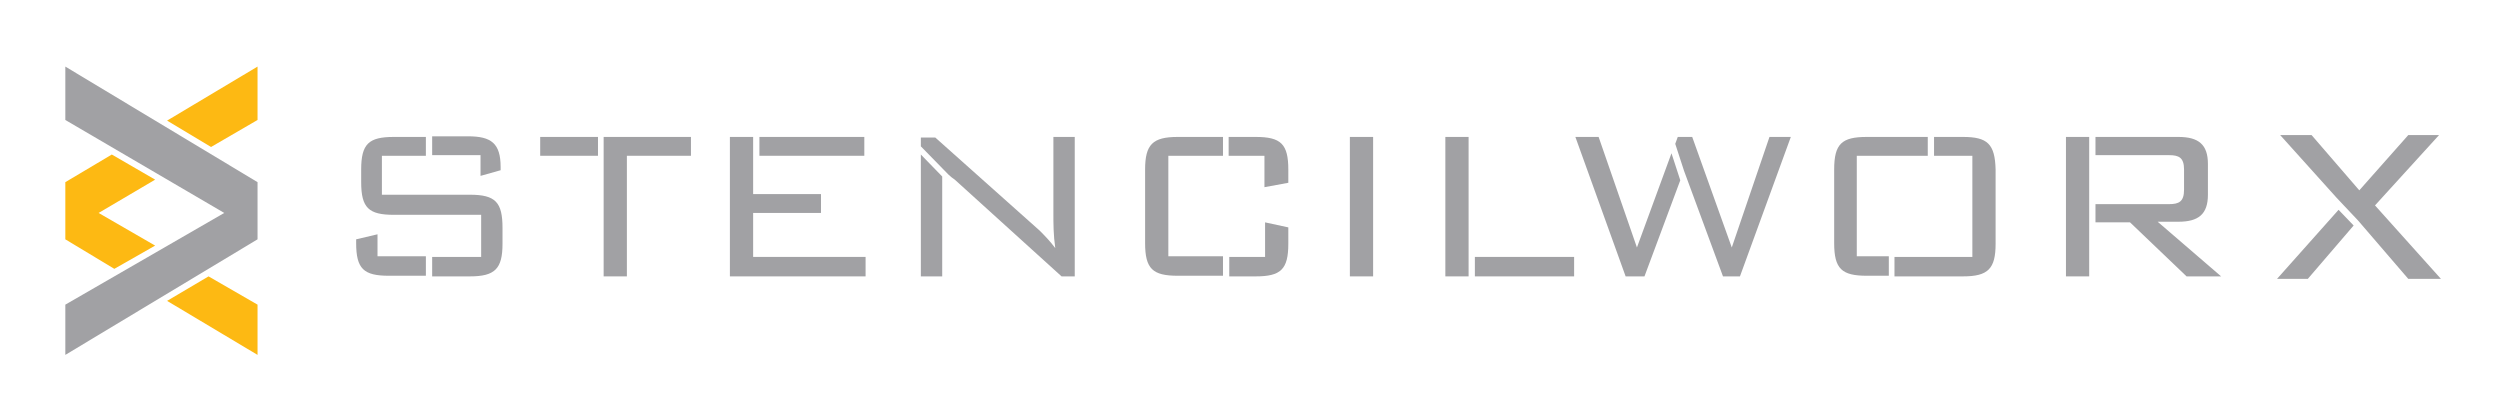 <?xml version="1.0" encoding="utf-8"?>
<!-- Generator: Adobe Illustrator 18.0.0, SVG Export Plug-In . SVG Version: 6.00 Build 0)  -->
<!DOCTYPE svg PUBLIC "-//W3C//DTD SVG 1.1//EN" "http://www.w3.org/Graphics/SVG/1.1/DTD/svg11.dtd">
<svg version="1.1" id="Layer_1" xmlns="http://www.w3.org/2000/svg" xmlns:xlink="http://www.w3.org/1999/xlink" x="0px" y="0px"
	 viewBox="0 0 398 65.3" enable-background="new 0 0 398 65.3" xml:space="preserve">
<path fill="#A1A1A4" d="M214.9,21.8h3.7V44h-3.7V21.8z"/>
<polygon fill="#FDB913" points="15.7,33.9 24.7,28.6 17.8,24.6 10.4,29 10.4,38.1 18.2,42.8 24.7,39.1 "/>
<polygon fill="#FDB913" points="41,19.1 41,10.6 26.6,19.2 33.6,23.4 "/>
<polygon fill="#FDB913" points="41,56.5 41,48.5 33.2,44 26.6,47.9 "/>
<polygon fill="#A1A1A4" points="10.4,10.6 10.4,19.1 35.7,33.9 10.4,48.5 10.4,56.5 41,38.1 41,29 "/>
<rect x="86" y="21.8" fill="#A1A1A4" width="9.2" height="3"/>
<polygon fill="#A1A1A4" points="96.1,21.8 96.1,28.6 96.1,28.6 96.1,44 99.8,44 99.8,24.8 110,24.8 110,21.8 "/>
<polygon fill="#A1A1A4" points="119.9,40.9 119.9,33.9 130.7,33.9 130.7,30.9 119.9,30.9 119.9,24.8 119.9,24.8 119.9,21.8 
	116.2,21.8 116.2,44 137.8,44 137.8,40.9 "/>
<rect x="120.9" y="21.8" fill="#A1A1A4" width="16.7" height="3"/>
<polygon fill="#A1A1A4" points="233.8,38.5 233.8,21.8 230.1,21.8 230.1,44 233.8,44 233.8,38.5 "/>
<rect x="234.8" y="40.9" fill="#A1A1A4" width="15.8" height="3.1"/>
<path fill="#A1A1A4" d="M343.5,35.3h3.3c3.2,0,4.7-1.2,4.7-4.3v-4.9c0-3.1-1.5-4.3-4.7-4.3h-13.2v2.9h11.7c1.6,0,2.4,0.4,2.4,2.3
	v3.2c0,1.9-0.8,2.3-2.4,2.3h-11.7v2.9h5.5l9,8.6h5.5L343.5,35.3z"/>
<polygon fill="#A1A1A4" points="332.6,32.4 332.6,24.7 332.6,24.7 332.6,21.8 328.9,21.8 328.9,44 332.6,44 332.6,35.3 332.6,35.3 
	332.6,32.4 "/>
<path fill="#A1A1A4" d="M295.6,40.9V24.8h11.3v-3h-9.7c-4,0-5.2,1.1-5.2,5.2v11.7c0,4.1,1.2,5.2,5.2,5.2h3.5v-3.1H295.6z"/>
<path fill="#A1A1A4" d="M312.5,21.8h-4.6v3h6.1v16.1h-12.4V44h10.9c4,0,5.2-1.2,5.2-5.2V27C317.6,22.9,316.4,21.8,312.5,21.8z"/>
<path fill="#A1A1A4" d="M187.5,21.8c-4,0-5.2,1.2-5.2,5.2v11.7c0,4.1,1.2,5.2,5.2,5.2h7.2v-3.1H186V24.8h8.7v-3H187.5z"/>
<path fill="#A1A1A4" d="M205.1,29.1V27c0-4.1-1.2-5.2-5.2-5.2h-4.3v3h5.7v5L205.1,29.1z"/>
<path fill="#A1A1A4" d="M199.9,44c4,0,5.2-1.1,5.2-5.2v-2.6l-3.7-0.8v5.5h-5.7V44H199.9z"/>
<path fill="#A1A1A4" d="M74.8,31h-14v-6.2h7v-3h-5.1c-4,0-5.2,1.1-5.2,5.2V29c0,4.1,1.2,5.2,5.2,5.2h13.9v6.7h-7.8V44h6
	c4,0,5.2-1.2,5.2-5.2v-2.5C80,32.2,78.9,31,74.8,31z"/>
<path fill="#A1A1A4" d="M76.5,24.8V28l3.2-0.9v-0.5c0-3.8-1.5-4.9-5.2-4.9h-5.7v3H76.5z"/>
<path fill="#A1A1A4" d="M60.1,40.9v-3.6l-3.4,0.8v0.6c0,4.1,1.2,5.2,5.2,5.2h5.9v-3.1H60.1z"/>
<path fill="#A1A1A4" d="M146.6,44h3.4V30.9c0-0.9,0-2,0-2.8l-3.4-3.5V44z"/>
<path fill="#A1A1A4" d="M167.7,21.8V34c0,1.6,0,3.4,0.3,5.5c-0.9-1.2-1.8-2.1-2.5-2.8l-16.6-14.8h-2.3v1.4l4.4,4.5
	c0.3,0.3,0.7,0.6,1,0.8L169,44h2.1V21.8H167.7z"/>
<polygon fill="#A1A1A4" points="362.5,44.4 367.4,44.4 374.7,35.9 372.3,33.4 "/>
<polygon fill="#A1A1A4" points="383.4,44.4 388.6,44.4 378.1,32.7 388.3,21.5 383.4,21.5 375.6,30.3 368,21.5 363,21.5 372,31.5 
	372,31.5 375.4,35.1 375.4,35.1 "/>
<polygon fill="#A1A1A4" points="260.6,39.4 254.5,21.8 250.8,21.8 258.8,44 261.8,44 267.5,28.7 266.1,24.4 "/>
<polygon fill="#A1A1A4" points="281.7,21.8 275.7,39.4 269.4,21.8 267.1,21.8 266.7,22.9 268.1,27.2 268.1,27.2 274.3,44 277,44 
	285.1,21.8 "/>
</svg>
